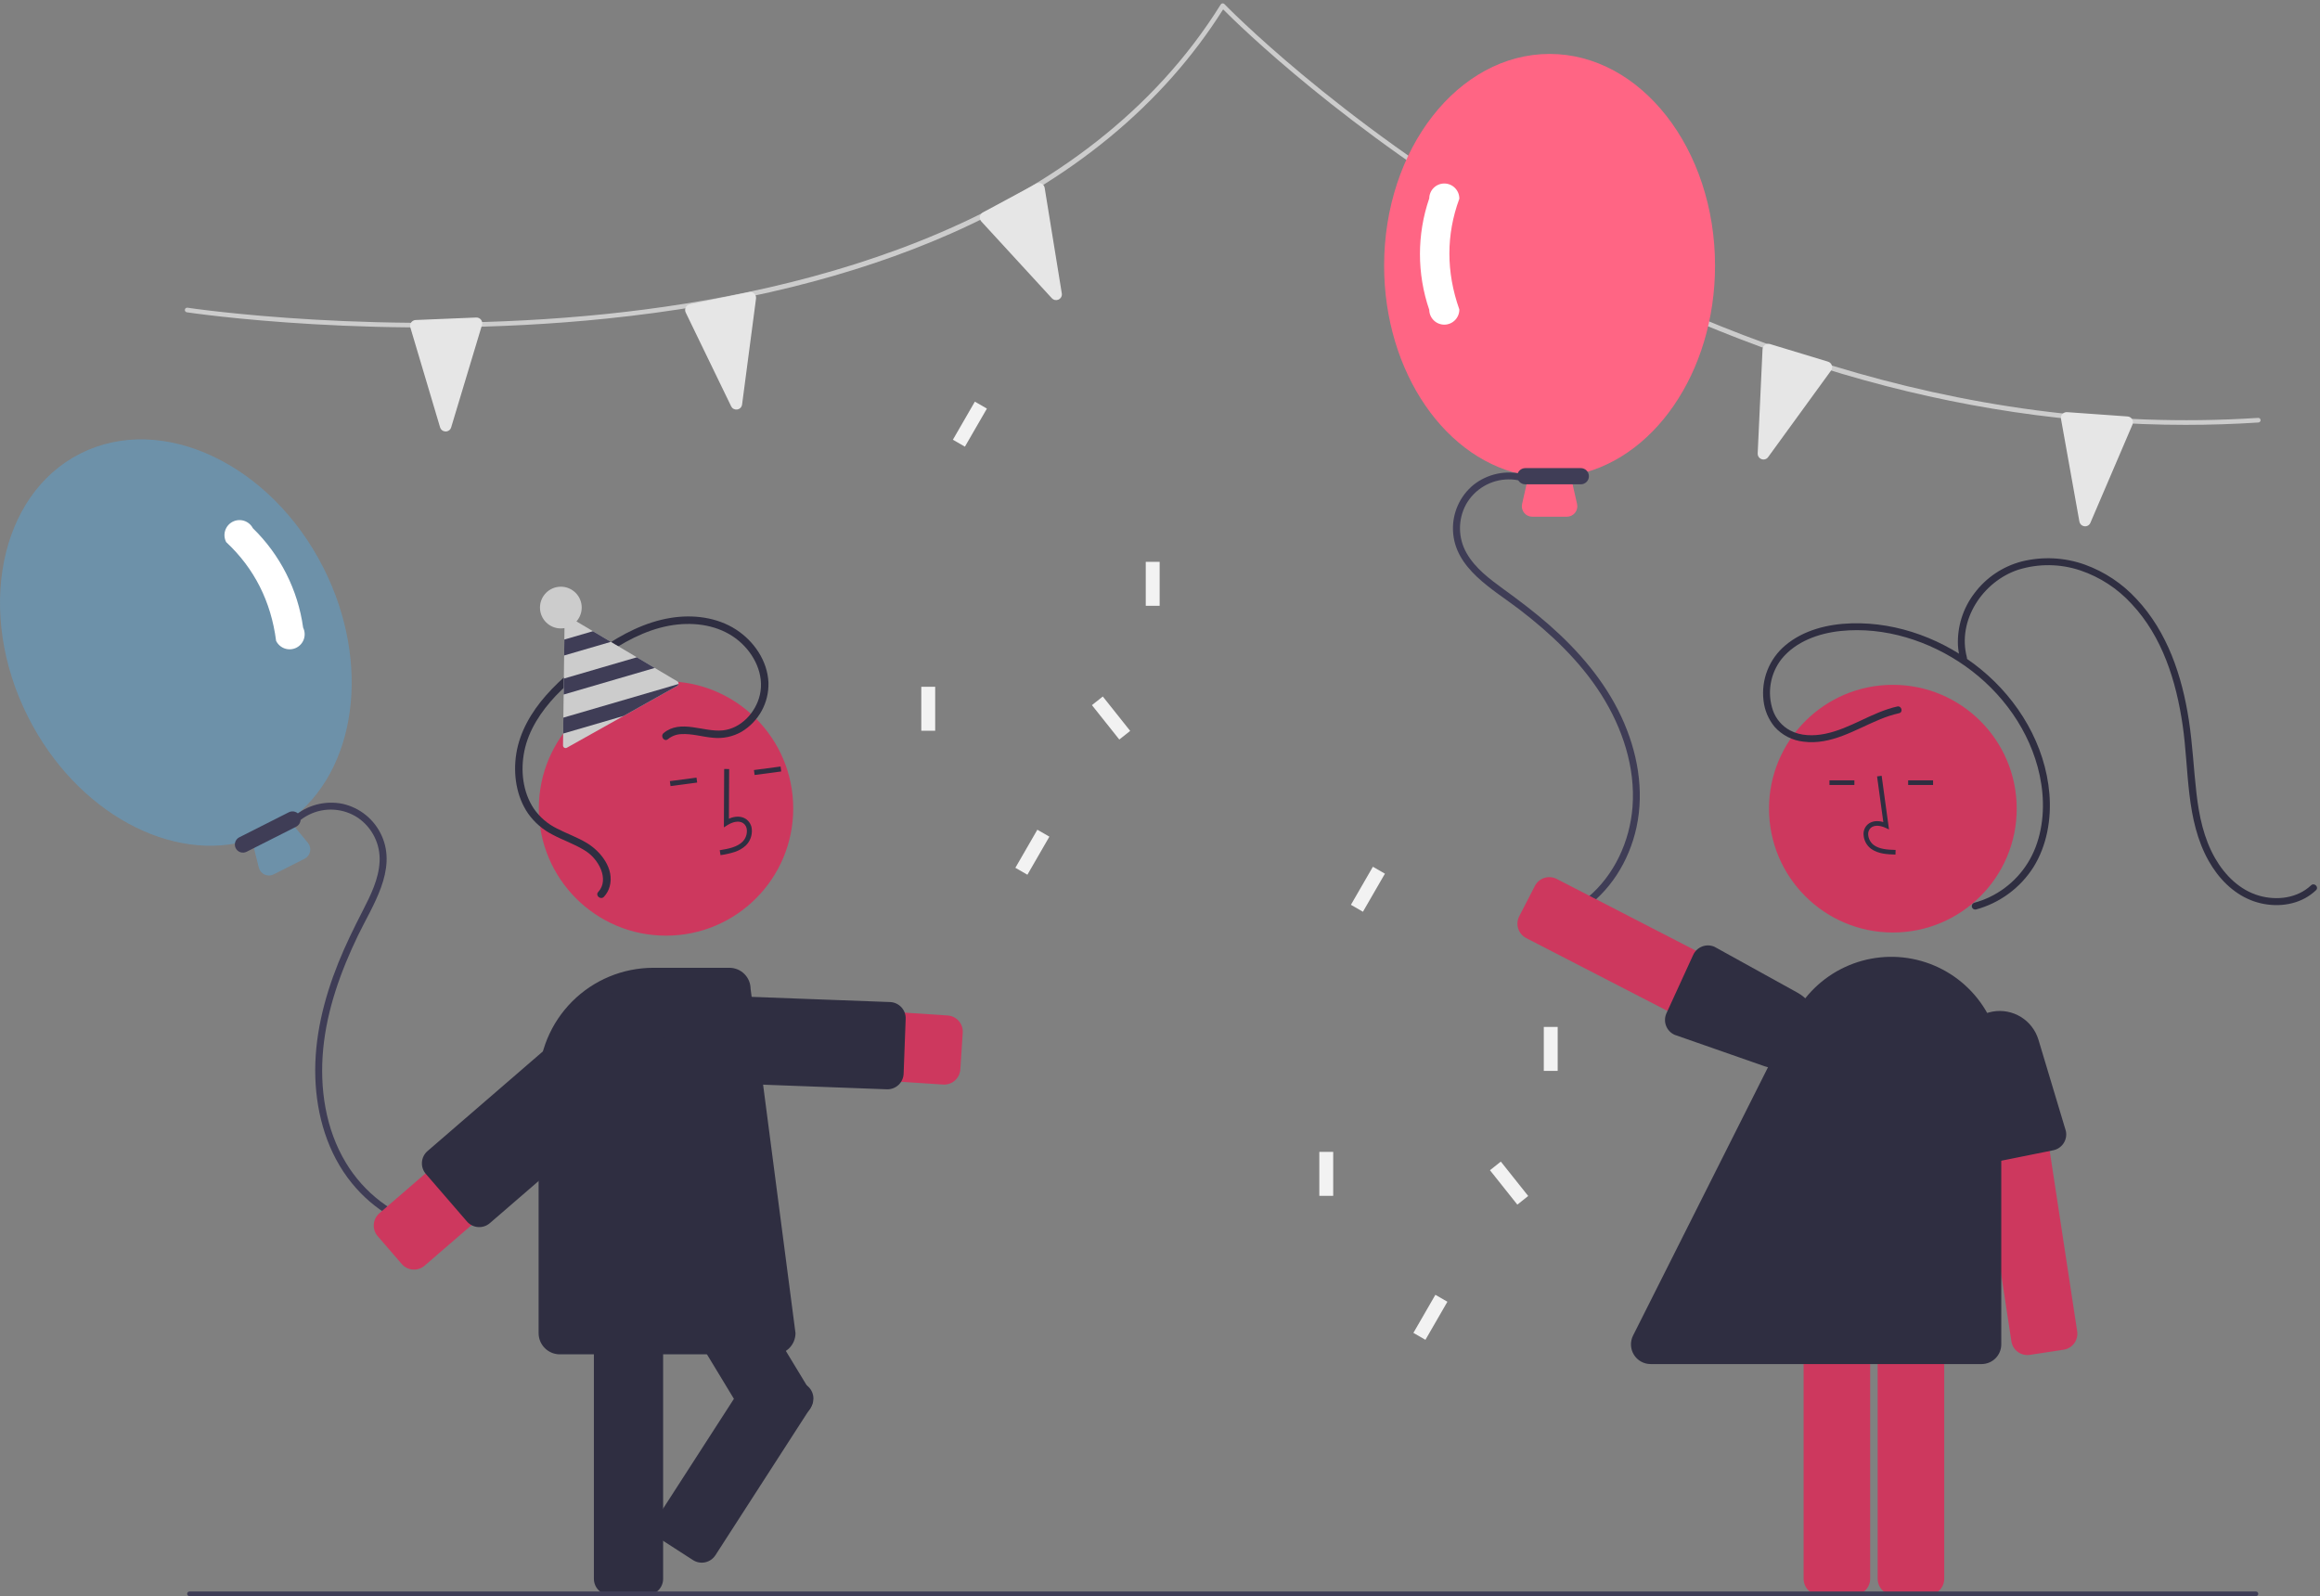 <?xml version="1.0" encoding="UTF-8"?> <svg xmlns="http://www.w3.org/2000/svg" width="561" height="386" viewBox="0 0 561 386" fill="none"><rect x="0" y="0" width="561" height="386" fill="#808080" stroke="none"/> <g clip-path="url(#clip0)"> <path d="M528.496 102.744C501.024 102.744 473.213 98.626 445.588 90.453C418.758 82.515 392.043 70.754 366.185 55.498C325.464 31.474 299.622 6.151 295.763 2.267C281.178 25.389 259.026 43.633 229.912 56.497C206.449 66.864 178.435 73.779 146.648 77.051C92.557 82.62 45.638 75.594 45.17 75.522C45.024 75.5 44.892 75.42 44.804 75.3C44.716 75.181 44.679 75.031 44.702 74.884C44.724 74.738 44.804 74.606 44.924 74.518C45.044 74.43 45.193 74.393 45.34 74.416C45.806 74.488 92.605 81.492 146.557 75.935C196.283 70.813 262.434 53.668 295.19 1.074C295.235 1.001 295.296 0.94 295.368 0.895C295.44 0.85 295.522 0.822 295.607 0.813C295.691 0.804 295.777 0.815 295.857 0.844C295.937 0.873 296.009 0.92 296.068 0.982C296.331 1.256 322.88 28.655 366.783 54.552C407.282 78.441 471.256 105.903 546.038 101.059C546.186 101.049 546.332 101.099 546.443 101.197C546.555 101.295 546.623 101.433 546.632 101.581C546.642 101.729 546.592 101.875 546.494 101.986C546.397 102.098 546.259 102.166 546.111 102.176C540.258 102.555 534.387 102.744 528.496 102.744Z" fill="#CCCCCC"></path> <path d="M107.66 104.341C107.375 104.325 107.102 104.221 106.879 104.042C106.656 103.864 106.494 103.62 106.416 103.345L99.224 79.187C99.163 78.983 99.15 78.767 99.185 78.557C99.22 78.347 99.303 78.148 99.427 77.975C99.55 77.801 99.712 77.659 99.899 77.557C100.087 77.456 100.295 77.399 100.508 77.39H100.508L115.159 76.787C115.382 76.778 115.604 76.822 115.806 76.916C116.008 77.01 116.185 77.151 116.322 77.328C116.458 77.504 116.551 77.71 116.592 77.93C116.632 78.149 116.62 78.375 116.556 78.588L109.097 103.349C109.014 103.639 108.837 103.894 108.595 104.074C108.352 104.254 108.057 104.349 107.755 104.344C107.723 104.344 107.691 104.343 107.66 104.341Z" fill="#E6E6E6"></path> <path d="M178.185 99.037C177.901 99.067 177.614 99.008 177.365 98.867C177.116 98.727 176.918 98.512 176.797 98.253L165.809 75.569C165.716 75.377 165.668 75.167 165.669 74.954C165.669 74.741 165.719 74.531 165.813 74.34C165.907 74.149 166.044 73.982 166.212 73.852C166.381 73.722 166.577 73.632 166.786 73.589H166.786L181.149 70.635C181.367 70.59 181.593 70.598 181.808 70.658C182.023 70.718 182.22 70.829 182.383 70.981C182.547 71.133 182.671 71.322 182.747 71.531C182.822 71.741 182.847 71.966 182.818 72.187L179.443 97.826C179.407 98.126 179.274 98.406 179.064 98.623C178.853 98.839 178.577 98.98 178.279 99.024C178.247 99.029 178.216 99.034 178.185 99.037Z" fill="#E6E6E6"></path> <path d="M255.898 72.472C255.634 72.582 255.343 72.608 255.064 72.545C254.785 72.482 254.533 72.334 254.343 72.121L237.293 53.557C237.149 53.4 237.043 53.212 236.982 53.008C236.921 52.804 236.908 52.588 236.944 52.378C236.979 52.168 237.062 51.969 237.186 51.796C237.31 51.623 237.472 51.48 237.659 51.379L237.659 51.379L250.565 44.417C250.761 44.312 250.98 44.254 251.203 44.25C251.426 44.246 251.647 44.295 251.847 44.394C252.047 44.492 252.221 44.637 252.354 44.817C252.486 44.996 252.574 45.205 252.61 45.425L256.754 70.95C256.807 71.248 256.76 71.554 256.621 71.822C256.481 72.09 256.258 72.305 255.984 72.433C255.956 72.447 255.927 72.46 255.898 72.472Z" fill="#E6E6E6"></path> <path d="M503.941 127.255C503.66 127.207 503.4 127.073 503.198 126.87C502.996 126.668 502.863 126.407 502.817 126.125L498.373 101.314C498.336 101.105 498.347 100.889 498.405 100.684C498.463 100.479 498.568 100.291 498.71 100.132C498.853 99.974 499.029 99.85 499.227 99.77C499.424 99.691 499.637 99.657 499.85 99.672H499.85L514.476 100.713C514.699 100.729 514.914 100.797 515.105 100.913C515.295 101.03 515.455 101.189 515.571 101.38C515.688 101.57 515.756 101.786 515.772 102.008C515.788 102.231 515.751 102.454 515.663 102.659L505.48 126.429C505.365 126.708 505.161 126.942 504.9 127.094C504.639 127.245 504.335 127.307 504.035 127.268C504.004 127.265 503.972 127.26 503.941 127.255Z" fill="#E6E6E6"></path> <path d="M425.872 111.004C425.608 110.895 425.384 110.707 425.233 110.464C425.081 110.222 425.009 109.939 425.026 109.653L426.199 84.475C426.208 84.262 426.267 84.055 426.369 83.868C426.471 83.681 426.615 83.52 426.789 83.397C426.963 83.275 427.163 83.193 427.373 83.159C427.583 83.125 427.799 83.14 428.002 83.201L428.002 83.201L442.034 87.462C442.247 87.526 442.442 87.641 442.602 87.797C442.762 87.952 442.882 88.144 442.953 88.355C443.024 88.567 443.044 88.792 443.01 89.013C442.976 89.233 442.89 89.442 442.759 89.623L427.555 110.541C427.381 110.788 427.131 110.97 426.842 111.06C426.554 111.15 426.244 111.142 425.96 111.038C425.93 111.028 425.901 111.017 425.872 111.004Z" fill="#E6E6E6"></path> <path d="M378.896 124.958H370.511C370.133 124.958 369.76 124.873 369.42 124.71C369.079 124.546 368.78 124.307 368.544 124.012C368.308 123.717 368.142 123.372 368.057 123.004C367.972 122.635 367.972 122.253 368.055 121.884L369.608 115.031C349.683 111.792 334.694 90.026 334.694 64.245C334.694 36.012 352.642 13.044 374.704 13.044C396.765 13.044 414.713 36.012 414.713 64.245C414.713 90.026 399.724 111.792 379.799 115.031L381.352 121.884C381.435 122.253 381.435 122.635 381.35 123.004C381.266 123.372 381.099 123.717 380.864 124.012C380.628 124.307 380.328 124.546 379.988 124.71C379.647 124.873 379.274 124.958 378.896 124.958Z" fill="#FF6584"></path> <path d="M382.258 117.124H368.828C368.309 117.124 367.811 116.918 367.443 116.551C367.076 116.183 366.87 115.685 366.87 115.166C366.87 114.646 367.076 114.148 367.443 113.781C367.811 113.414 368.309 113.207 368.828 113.207H382.258C382.777 113.207 383.275 113.414 383.643 113.781C384.01 114.148 384.216 114.646 384.216 115.166C384.216 115.685 384.01 116.183 383.643 116.551C383.275 116.918 382.777 117.124 382.258 117.124Z" fill="#3F3D56"></path> <path d="M368.259 114.683C366.204 114.17 364.059 114.134 361.988 114.579C359.917 115.024 357.976 115.937 356.313 117.249C354.676 118.593 353.376 120.3 352.515 122.235C351.654 124.169 351.256 126.278 351.352 128.393C351.762 137.536 360.966 142.45 367.383 147.367C374.965 153.178 382.082 159.882 387.219 167.999C392.307 176.037 395.498 185.563 394.758 195.156C394.119 203.454 390.359 211.68 383.91 217.05C383.097 217.722 382.244 218.344 381.355 218.911C380.449 219.493 381.29 220.947 382.202 220.36C389.268 215.819 393.942 208.248 395.712 200.114C397.682 191.064 395.927 181.643 392.056 173.336C388.035 164.706 381.709 157.369 374.601 151.122C371.076 148.023 367.331 145.211 363.538 142.452C360.203 140.025 356.707 137.413 354.635 133.76C353.611 131.969 353.062 129.946 353.04 127.883C353.018 125.82 353.523 123.786 354.508 121.973C355.536 120.15 357.027 118.63 358.832 117.569C360.636 116.508 362.689 115.943 364.782 115.931C365.804 115.922 366.823 116.046 367.813 116.302C368.86 116.569 369.307 114.951 368.259 114.683H368.259Z" fill="#3F3D56"></path> <path d="M349.243 78.514C348.287 78.513 347.369 78.135 346.689 77.464C346.008 76.792 345.619 75.879 345.606 74.923C342.611 66.188 342.611 56.705 345.606 47.971C345.618 47.01 346.009 46.093 346.695 45.419C347.381 44.746 348.305 44.372 349.266 44.378C350.227 44.384 351.147 44.77 351.824 45.452C352.501 46.134 352.881 47.056 352.88 48.017L352.863 48.113C349.683 56.781 349.683 65.754 352.864 74.784L352.88 74.877C352.879 75.841 352.496 76.765 351.814 77.447C351.132 78.129 350.207 78.513 349.243 78.514Z" fill="white"></path> <path d="M63.983 211.502C63.639 211.346 63.335 211.114 63.093 210.823C62.851 210.532 62.678 210.191 62.587 209.824L60.882 203.007C41.638 209.106 18.441 196.444 6.809 173.436C-5.928 148.24 -0.274 119.644 19.415 109.691C39.103 99.737 65.484 112.138 78.221 137.333C89.853 160.342 86.297 186.529 69.976 198.41L74.454 203.825C74.695 204.116 74.867 204.458 74.957 204.825C75.048 205.191 75.055 205.574 74.978 205.944C74.901 206.314 74.741 206.662 74.511 206.962C74.281 207.262 73.987 207.506 73.649 207.676L66.166 211.459C65.829 211.631 65.458 211.724 65.08 211.731C64.702 211.738 64.327 211.66 63.983 211.502Z" fill="#6D91A9"></path> <path d="M57 205.12C56.766 204.657 56.726 204.119 56.888 203.626C57.05 203.133 57.401 202.724 57.864 202.489L69.85 196.43C70.313 196.196 70.85 196.156 71.343 196.318C71.836 196.481 72.245 196.832 72.479 197.295C72.713 197.758 72.754 198.296 72.592 198.789C72.43 199.282 72.08 199.691 71.617 199.926L59.632 205.985C59.168 206.218 58.63 206.259 58.137 206.097C57.644 205.935 57.235 205.584 57 205.12Z" fill="#3F3D56"></path> <path d="M71.023 197.49C72.625 196.105 74.524 195.105 76.573 194.568C78.621 194.031 80.766 193.97 82.842 194.39C84.909 194.851 86.84 195.788 88.481 197.126C90.122 198.464 91.429 200.166 92.297 202.098C96.056 210.442 90.059 218.98 86.552 226.263C82.407 234.87 79.08 244.064 78.157 253.626C77.243 263.095 78.693 273.035 83.681 281.263C87.996 288.38 95.063 294.025 103.241 295.907C104.269 296.141 105.311 296.31 106.361 296.415C107.432 296.526 107.337 298.203 106.259 298.091C97.904 297.226 90.317 292.578 85.067 286.118C79.226 278.93 76.542 269.731 76.248 260.57C75.944 251.054 78.278 241.652 81.803 232.871C83.552 228.515 85.625 224.315 87.765 220.142C89.646 216.472 91.587 212.563 91.789 208.368C91.894 206.307 91.471 204.254 90.56 202.404C89.65 200.553 88.281 198.965 86.584 197.792C84.844 196.628 82.828 195.945 80.739 195.812C78.65 195.68 76.563 196.102 74.689 197.035C73.773 197.488 72.919 198.059 72.151 198.733C71.338 199.445 70.209 198.202 71.023 197.49L71.023 197.49Z" fill="#3F3D56"></path> <path d="M66.788 155.027L66.76 154.937C65.525 145.443 61.477 137.435 54.728 131.135L54.67 131.056C54.236 130.199 54.159 129.205 54.455 128.291C54.752 127.376 55.398 126.617 56.253 126.178C57.108 125.739 58.102 125.656 59.017 125.947C59.933 126.239 60.697 126.881 61.141 127.733C67.754 134.177 72.033 142.64 73.301 151.786C73.724 152.649 73.788 153.644 73.48 154.555C73.172 155.465 72.516 156.216 71.656 156.644C70.795 157.073 69.8 157.143 68.888 156.84C67.976 156.537 67.221 155.885 66.788 155.027V155.027Z" fill="white"></path> <path d="M430.235 258.406L369.052 226.862C368.13 226.385 367.434 225.562 367.118 224.573C366.802 223.583 366.891 222.509 367.366 221.586L371.15 214.245C371.627 213.322 372.451 212.627 373.44 212.311C374.429 211.994 375.503 212.083 376.427 212.558L437.609 244.102C438.532 244.579 439.228 245.403 439.544 246.392C439.86 247.381 439.771 248.455 439.296 249.379L435.511 256.719C435.276 257.177 434.953 257.584 434.56 257.916C434.167 258.248 433.712 258.499 433.222 258.654C432.834 258.778 432.429 258.842 432.022 258.842C431.4 258.842 430.787 258.692 430.235 258.406Z" fill="#CD385E"></path> <path d="M411.581 228.898C412.064 228.709 412.58 228.62 413.099 228.633C413.617 228.647 414.127 228.763 414.6 228.977L434.65 240.063C436.844 241.275 438.489 243.284 439.244 245.674C440 248.064 439.808 250.653 438.709 252.906L438.458 252.784L438.709 252.906C437.659 255.059 435.855 256.752 433.64 257.664C431.425 258.576 428.953 258.644 426.691 257.854L404.947 250.254C404.476 250.046 404.051 249.747 403.695 249.375C403.34 249.003 403.061 248.564 402.876 248.084C402.69 247.604 402.601 247.092 402.613 246.577C402.625 246.063 402.739 245.556 402.947 245.085L409.412 230.967C409.525 230.711 409.664 230.468 409.828 230.242C410.271 229.634 410.879 229.167 411.581 228.898Z" fill="#2F2E41"></path> <path d="M457.714 225.511C474.254 225.511 487.662 212.103 487.662 195.563C487.662 179.023 474.254 165.615 457.714 165.615C441.175 165.615 427.766 179.023 427.766 195.563C427.766 212.103 441.175 225.511 457.714 225.511Z" fill="#CD385E"></path> <path d="M454.04 381.815V312.98C454.041 311.941 454.454 310.946 455.188 310.211C455.922 309.477 456.918 309.064 457.957 309.063H466.215C467.254 309.064 468.25 309.477 468.984 310.211C469.718 310.946 470.131 311.941 470.133 312.98V381.815C470.131 382.853 469.718 383.849 468.984 384.583C468.25 385.318 467.254 385.731 466.215 385.732H457.957C456.918 385.731 455.922 385.318 455.188 384.583C454.454 383.849 454.041 382.853 454.04 381.815Z" fill="#CD385E"></path> <path d="M436.133 381.815V312.98C436.134 311.941 436.548 310.946 437.282 310.211C438.016 309.477 439.012 309.064 440.05 309.063H448.309C449.348 309.064 450.343 309.477 451.078 310.211C451.812 310.946 452.225 311.941 452.226 312.98V381.815C452.225 382.853 451.812 383.849 451.078 384.583C450.343 385.318 449.348 385.731 448.309 385.732H440.05C439.012 385.731 438.016 385.318 437.282 384.583C436.548 383.849 436.134 382.853 436.133 381.815Z" fill="#CD385E"></path> <path d="M458.344 206.663L458.375 205.543C456.293 205.486 454.457 205.355 453.078 204.347C452.687 204.045 452.365 203.663 452.136 203.225C451.906 202.788 451.773 202.307 451.745 201.813C451.721 201.512 451.767 201.209 451.879 200.928C451.991 200.647 452.166 200.396 452.39 200.194C453.306 199.42 454.779 199.671 455.853 200.163L456.779 200.588L455.003 187.611L453.895 187.763L455.405 198.801C453.946 198.372 452.594 198.557 451.668 199.339C451.312 199.649 451.034 200.038 450.853 200.474C450.672 200.91 450.595 201.382 450.627 201.853C450.66 202.515 450.837 203.163 451.146 203.75C451.456 204.337 451.89 204.849 452.418 205.251C454.19 206.546 456.493 206.611 458.344 206.663Z" fill="#2F2E41"></path> <path d="M448.411 188.715H442.384V189.834H448.411V188.715Z" fill="#2F2E41"></path> <path d="M467.437 188.715H461.409V189.834H467.437V188.715Z" fill="#2F2E41"></path> <path d="M486.373 324.37L476.014 256.318C475.859 255.291 476.118 254.245 476.733 253.409C477.349 252.572 478.271 252.014 479.297 251.857L487.462 250.614C488.489 250.459 489.536 250.717 490.372 251.333C491.209 251.948 491.767 252.87 491.924 253.897L502.282 321.948C502.437 322.975 502.179 324.022 501.563 324.858C500.948 325.695 500.026 326.253 498.999 326.41L490.834 327.653C490.326 327.731 489.807 327.708 489.307 327.585C488.808 327.462 488.337 327.242 487.923 326.937C487.508 326.632 487.158 326.248 486.892 325.808C486.626 325.367 486.45 324.879 486.373 324.37Z" fill="#CD385E"></path> <path d="M478.368 280.691C477.931 280.411 477.556 280.046 477.262 279.619C476.968 279.191 476.763 278.71 476.658 278.202L473.849 255.464C473.541 252.976 474.2 250.465 475.691 248.45C477.181 246.434 479.389 245.068 481.858 244.634L481.906 244.909L481.858 244.634C484.217 244.219 486.646 244.683 488.686 245.94C490.725 247.197 492.232 249.158 492.922 251.452L499.547 273.513C499.656 274.016 499.664 274.535 499.571 275.042C499.479 275.548 499.287 276.031 499.008 276.464C498.729 276.896 498.367 277.269 497.943 277.561C497.52 277.854 497.043 278.06 496.539 278.167L481.316 281.231C481.043 281.29 480.765 281.32 480.486 281.32C479.734 281.319 478.998 281.101 478.368 280.691Z" fill="#2F2E41"></path> <path d="M479.171 329.879H399.14C398.328 329.879 397.53 329.671 396.821 329.275C396.112 328.88 395.517 328.309 395.091 327.618C394.665 326.927 394.423 326.139 394.388 325.328C394.353 324.517 394.526 323.711 394.89 322.985L433.584 246.037C436.273 240.691 440.686 236.408 446.111 233.881C451.536 231.354 457.654 230.73 463.477 232.112C469.3 233.494 474.486 236.799 478.198 241.494C481.909 246.189 483.928 251.998 483.928 257.982V325.122C483.926 326.383 483.425 327.592 482.533 328.484C481.641 329.376 480.432 329.877 479.171 329.879Z" fill="#2F2E41"></path> <path d="M458.775 170.855C452.645 172.224 447.474 176.22 441.31 177.462C438.501 178.028 435.407 178.005 432.828 176.623C430.917 175.585 429.456 173.88 428.723 171.833C427.999 169.739 427.812 167.497 428.181 165.313C428.549 163.128 429.46 161.071 430.831 159.331C434.292 155.096 439.808 153.144 445.102 152.594C455.695 151.493 466.575 154.983 475.197 161.064C484.1 167.342 490.929 176.77 493.22 187.499C494.444 193.234 494.324 199.336 492.233 204.858C490.222 210.143 486.263 214.457 481.171 216.914C479.955 217.501 478.688 217.973 477.385 218.324C477.177 218.389 477.002 218.532 476.898 218.724C476.794 218.915 476.768 219.139 476.826 219.349C476.884 219.559 477.021 219.738 477.208 219.849C477.396 219.96 477.619 219.993 477.831 219.943C483.557 218.379 488.497 214.741 491.69 209.737C494.97 204.491 496.07 198.069 495.565 191.965C494.588 180.158 488.095 169.307 479.019 161.878C470.299 154.741 459.02 150.399 447.679 150.744C441.991 150.917 436.087 152.36 431.664 156.108C429.758 157.72 428.283 159.78 427.37 162.104C426.458 164.427 426.137 166.941 426.437 169.419C426.691 171.737 427.611 173.932 429.087 175.739C430.891 177.777 433.391 179.068 436.097 179.359C442.803 180.232 448.618 176.431 454.544 173.988C456.057 173.35 457.622 172.844 459.222 172.474C460.276 172.239 459.83 170.62 458.775 170.855V170.855Z" fill="#2F2E41"></path> <path d="M475.619 158.991C473.212 149.978 479.495 140.597 488.033 137.782C492.932 136.257 498.188 136.316 503.052 137.95C507.794 139.554 512.052 142.334 515.429 146.03C522.913 153.992 526.228 164.738 527.779 175.333C529.381 186.272 528.477 198.254 534.075 208.194C536.395 212.316 539.84 215.924 544.291 217.699C548.443 219.355 553.417 219.362 557.395 217.21C558.353 216.686 559.238 216.04 560.028 215.287C560.816 214.544 559.627 213.359 558.841 214.1C555.51 217.243 550.546 217.836 546.264 216.603C541.594 215.257 538 211.668 535.631 207.536C532.892 202.757 531.752 197.294 531.13 191.874C530.451 185.957 530.189 180.008 529.282 174.116C527.647 163.488 524.113 152.819 516.616 144.843C513.187 141.119 508.912 138.274 504.151 136.55C499.25 134.795 493.94 134.527 488.887 135.779C484.295 136.969 480.247 139.692 477.413 143.496C474.658 147.107 473.258 151.569 473.455 156.107C473.527 157.232 473.71 158.348 474.001 159.437C474.066 159.645 474.209 159.82 474.4 159.924C474.591 160.028 474.816 160.054 475.026 159.996C475.236 159.938 475.415 159.801 475.526 159.614C475.636 159.426 475.67 159.203 475.619 158.991L475.619 158.991Z" fill="#2F2E41"></path> <path d="M228.051 262.28L158.46 257.723C157.363 257.652 156.29 257.365 155.304 256.879C154.317 256.394 153.436 255.718 152.711 254.892C151.985 254.065 151.43 253.104 151.076 252.062C150.722 251.021 150.577 249.92 150.649 248.823C150.721 247.725 151.008 246.653 151.495 245.667C151.981 244.68 152.657 243.8 153.484 243.075C154.311 242.35 155.273 241.795 156.315 241.442C157.356 241.089 158.457 240.944 159.554 241.017L229.145 245.574C230.182 245.642 231.15 246.12 231.836 246.901C232.521 247.683 232.868 248.705 232.8 249.743L232.219 258.625C232.154 259.617 231.714 260.548 230.989 261.228C230.264 261.908 229.307 262.288 228.313 262.289C228.226 262.289 228.138 262.286 228.051 262.28Z" fill="#CD385E"></path> <path d="M214.442 263.431L157.216 261.292C156.702 261.273 156.196 261.153 155.728 260.938C155.26 260.724 154.839 260.419 154.489 260.042C154.139 259.664 153.866 259.222 153.687 258.739C153.508 258.257 153.426 257.743 153.445 257.229L153.941 243.962C153.98 242.923 154.43 241.942 155.192 241.235C155.954 240.527 156.966 240.152 158.005 240.191L215.231 242.329C215.745 242.349 216.251 242.469 216.719 242.684C217.187 242.898 217.608 243.203 217.958 243.58C218.308 243.957 218.581 244.4 218.76 244.883C218.939 245.365 219.021 245.879 219.002 246.393L218.506 259.66C218.467 260.673 218.038 261.632 217.308 262.335C216.578 263.039 215.604 263.433 214.59 263.434C214.541 263.434 214.492 263.433 214.442 263.431Z" fill="#2F2E41"></path> <path d="M143.61 381.812V307.622C143.612 306.582 144.025 305.586 144.76 304.851C145.495 304.116 146.491 303.703 147.531 303.701H156.432C157.472 303.703 158.468 304.116 159.203 304.851C159.938 305.586 160.351 306.582 160.352 307.622V381.812C160.351 382.851 159.938 383.848 159.203 384.582C158.468 385.317 157.472 385.731 156.432 385.732H147.531C146.491 385.731 145.495 385.317 144.76 384.582C144.025 383.848 143.612 382.851 143.61 381.812Z" fill="#2F2E41"></path> <path d="M181.657 345.195L143.201 281.75C142.663 280.861 142.5 279.794 142.747 278.785C142.995 277.775 143.633 276.905 144.521 276.366L152.133 271.752C153.023 271.214 154.089 271.051 155.098 271.298C156.108 271.546 156.978 272.184 157.518 273.072L195.974 336.517C196.512 337.407 196.675 338.473 196.427 339.482C196.18 340.492 195.542 341.362 194.654 341.902L187.041 346.516C186.152 347.053 185.086 347.216 184.076 346.969C183.067 346.721 182.197 346.083 181.657 345.195Z" fill="#2F2E41"></path> <path d="M161.05 226.276C178.038 226.276 191.809 212.505 191.809 195.518C191.809 178.53 178.038 164.759 161.05 164.759C144.063 164.759 130.292 178.53 130.292 195.518C130.292 212.505 144.063 226.276 161.05 226.276Z" fill="#CD385E"></path> <path d="M177.7 206.019C178.689 205.694 179.597 205.161 180.363 204.456C180.871 203.952 181.262 203.344 181.51 202.673C181.758 202.002 181.856 201.285 181.797 200.572C181.765 200.065 181.616 199.571 181.361 199.131C181.107 198.69 180.754 198.314 180.33 198.033C179.23 197.327 177.759 197.325 176.261 197.985L176.318 185.978L175.112 185.972L175.045 200.088L175.975 199.503C177.052 198.827 178.591 198.35 179.679 199.048C179.948 199.232 180.17 199.476 180.329 199.761C180.488 200.045 180.58 200.362 180.596 200.688C180.637 201.219 180.563 201.752 180.379 202.252C180.195 202.751 179.906 203.206 179.53 203.583C178.198 204.856 176.255 205.253 174.039 205.609L174.23 206.8C175.408 206.644 176.569 206.383 177.7 206.019Z" fill="#2F2E41"></path> <path d="M188.752 185.371L182.311 186.221L182.469 187.417L188.91 186.567L188.752 185.371Z" fill="#2F2E41"></path> <path d="M168.423 188.055L161.982 188.906L162.14 190.101L168.581 189.251L168.423 188.055Z" fill="#2F2E41"></path> <path d="M130.241 322.401V261.777C130.249 254.424 133.173 247.376 138.372 242.177C143.571 236.978 150.619 234.054 157.971 234.046H176.378C177.731 234.045 179.029 234.579 179.989 235.533C180.95 236.486 181.493 237.78 181.502 239.133L192.36 322.401C192.359 323.76 191.818 325.063 190.857 326.024C189.896 326.985 188.593 327.525 187.234 327.527H135.367C134.008 327.525 132.705 326.985 131.744 326.024C130.783 325.063 130.242 323.76 130.241 322.401Z" fill="#2F2E41"></path> <path d="M91.73 293.413L144.502 247.82C145.334 247.101 146.299 246.552 147.343 246.206C148.387 245.86 149.489 245.722 150.586 245.802C151.682 245.882 152.753 246.177 153.735 246.67C154.718 247.164 155.594 247.846 156.313 248.678C157.032 249.511 157.58 250.476 157.926 251.52C158.271 252.564 158.408 253.666 158.327 254.763C158.247 255.86 157.951 256.93 157.457 257.912C156.963 258.895 156.28 259.77 155.447 260.488L102.675 306.081C102.286 306.418 101.834 306.674 101.345 306.836C100.856 306.998 100.341 307.062 99.827 307.025C99.314 306.987 98.813 306.849 98.353 306.618C97.893 306.387 97.483 306.067 97.146 305.678L91.326 298.942C90.647 298.155 90.308 297.131 90.383 296.094C90.459 295.057 90.944 294.093 91.73 293.413Z" fill="#CD385E"></path> <path d="M103.378 278.367L146.711 240.929C147.101 240.592 147.553 240.335 148.041 240.174C148.53 240.012 149.046 239.948 149.559 239.985C150.073 240.023 150.574 240.161 151.034 240.392C151.494 240.623 151.904 240.942 152.24 241.332L162.18 252.837C162.517 253.227 162.773 253.679 162.935 254.167C163.097 254.656 163.161 255.172 163.124 255.685C163.086 256.199 162.948 256.7 162.717 257.16C162.486 257.62 162.166 258.03 161.777 258.366L118.443 295.805C117.656 296.483 116.632 296.822 115.595 296.746C114.559 296.671 113.594 296.187 112.914 295.401L102.974 283.896C102.294 283.109 101.955 282.085 102.031 281.048C102.106 280.011 102.591 279.047 103.378 278.367Z" fill="#2F2E41"></path> <path d="M160.475 177.275C164.587 173.872 170.083 177.09 174.733 176.634C179.182 176.197 182.762 172.282 183.738 168.069C184.877 163.154 182.409 158.161 178.692 155.012C174.621 151.564 169.155 150.492 163.947 151.017C157.977 151.619 152.477 154.291 147.526 157.557C142.748 160.608 138.34 164.202 134.388 168.267C130.848 172.031 127.823 176.541 126.786 181.677C125.845 186.344 126.397 191.547 129.091 195.567C130.52 197.629 132.457 199.287 134.714 200.382C137.066 201.593 139.583 202.475 141.858 203.837C145.298 205.896 148.6 210.093 147.429 214.373C147.177 215.308 146.7 216.167 146.039 216.874C145.244 217.723 143.862 216.554 144.659 215.703C146.058 214.208 146.043 212.178 145.347 210.347C144.517 208.284 143.011 206.564 141.076 205.468C138.695 204.046 136.052 203.146 133.608 201.845C131.268 200.655 129.25 198.916 127.726 196.778C124.85 192.618 124.068 187.259 124.832 182.33C125.659 176.996 128.499 172.189 132.02 168.182C135.853 163.822 140.528 160.158 145.296 156.877C150.412 153.357 156.046 150.406 162.237 149.418C167.604 148.561 173.39 149.261 178.012 152.265C182.326 155.068 185.585 159.812 185.819 165.048C185.893 167.43 185.332 169.789 184.192 171.881C183.052 173.974 181.375 175.725 179.334 176.954C177.24 178.154 174.823 178.665 172.423 178.418C169.857 178.204 167.299 177.368 164.709 177.538C163.537 177.587 162.414 178.016 161.508 178.761C160.61 179.504 159.584 178.012 160.475 177.275L160.475 177.275Z" fill="#2F2E41"></path> <path d="M196.066 340.337L172.991 376.113C172.427 376.986 171.539 377.599 170.523 377.818C169.507 378.037 168.446 377.845 167.572 377.282L160.091 372.458C159.218 371.894 158.604 371.006 158.384 369.99C158.165 368.974 158.358 367.912 158.922 367.038L181.997 331.262C182.562 330.39 183.449 329.776 184.465 329.557C185.481 329.338 186.542 329.531 187.416 330.093L194.897 334.918C195.33 335.196 195.705 335.557 195.998 335.981C196.291 336.404 196.497 336.881 196.604 337.385C196.619 337.453 196.632 337.521 196.643 337.589C196.799 338.545 196.594 339.525 196.066 340.337Z" fill="#2F2E41"></path> <path d="M545.515 386H45.815C45.666 386 45.524 385.941 45.419 385.836C45.314 385.731 45.255 385.589 45.255 385.44C45.255 385.292 45.314 385.15 45.419 385.045C45.524 384.94 45.666 384.881 45.815 384.881H545.515C545.663 384.881 545.806 384.94 545.91 385.045C546.015 385.15 546.074 385.292 546.074 385.44C546.074 385.589 546.015 385.731 545.91 385.836C545.806 385.941 545.663 386 545.515 386Z" fill="#3F3D56"></path> <path d="M226.137 166.087H222.779V176.719H226.137V166.087Z" fill="#F2F2F2"></path> <path d="M280.415 135.87H277.058V146.502H280.415V135.87Z" fill="#F2F2F2"></path> <path d="M266.667 168.437L264.04 170.528L270.661 178.846L273.288 176.755L266.667 168.437Z" fill="#F2F2F2"></path> <path d="M250.843 200.654L245.527 209.861L248.435 211.54L253.751 202.332L250.843 200.654Z" fill="#F2F2F2"></path> <path d="M235.734 97.132L230.418 106.34L233.326 108.019L238.642 98.811L235.734 97.132Z" fill="#F2F2F2"></path> <path d="M322.383 278.562H319.026V289.194H322.383V278.562Z" fill="#F2F2F2"></path> <path d="M376.662 248.345H373.305V258.977H376.662V248.345Z" fill="#F2F2F2"></path> <path d="M362.914 280.911L360.287 283.002L366.908 291.321L369.535 289.23L362.914 280.911Z" fill="#F2F2F2"></path> <path d="M347.09 313.128L341.774 322.336L344.681 324.014L349.997 314.807L347.09 313.128Z" fill="#F2F2F2"></path> <path d="M331.981 209.607L326.665 218.814L329.573 220.493L334.889 211.286L331.981 209.607Z" fill="#F2F2F2"></path> <path d="M163.777 164.774L158.323 161.532L153.993 158.955L147.713 155.222L143.377 152.648L137.484 149.14C137.388 149.083 137.279 149.053 137.168 149.052C137.057 149.051 136.948 149.079 136.851 149.133C136.754 149.187 136.673 149.266 136.616 149.361C136.559 149.457 136.528 149.565 136.526 149.676L136.466 154.664L136.414 158.519L136.342 164.106L136.299 167.963L136.227 173.55L136.18 177.402L136.143 180.264C136.138 180.376 136.165 180.486 136.221 180.583C136.275 180.679 136.353 180.759 136.446 180.818C136.542 180.875 136.651 180.905 136.762 180.906C136.873 180.908 136.983 180.879 137.079 180.824L163.767 165.864C163.851 165.82 163.923 165.756 163.978 165.677C164.032 165.599 164.067 165.509 164.079 165.415C164.086 165.384 164.09 165.352 164.091 165.321C164.09 165.21 164.062 165.102 164.009 165.006C163.955 164.908 163.875 164.827 163.777 164.774Z" fill="#CCCCCC"></path> <path d="M147.713 155.222L136.414 158.519L136.466 154.664L143.378 152.648L147.713 155.222Z" fill="#3F3D56"></path> <path d="M158.323 161.532L136.298 167.963L136.342 164.106L153.993 158.955L158.323 161.532Z" fill="#3F3D56"></path> <path d="M164.079 165.415C164.066 165.509 164.032 165.599 163.977 165.677C163.923 165.756 163.851 165.82 163.767 165.864L150.792 173.138L136.18 177.402L136.227 173.55L164.079 165.415Z" fill="#3F3D56"></path> <path d="M135.617 151.978C138.404 151.978 140.664 149.719 140.664 146.932C140.664 144.145 138.404 141.885 135.617 141.885C132.83 141.885 130.571 144.145 130.571 146.932C130.571 149.719 132.83 151.978 135.617 151.978Z" fill="#CCCCCC"></path> </g> <defs> <clipPath id="clip0"> <rect width="560.287" height="385.19" fill="white" transform="translate(0 0.81)"></rect> </clipPath> </defs> </svg> 